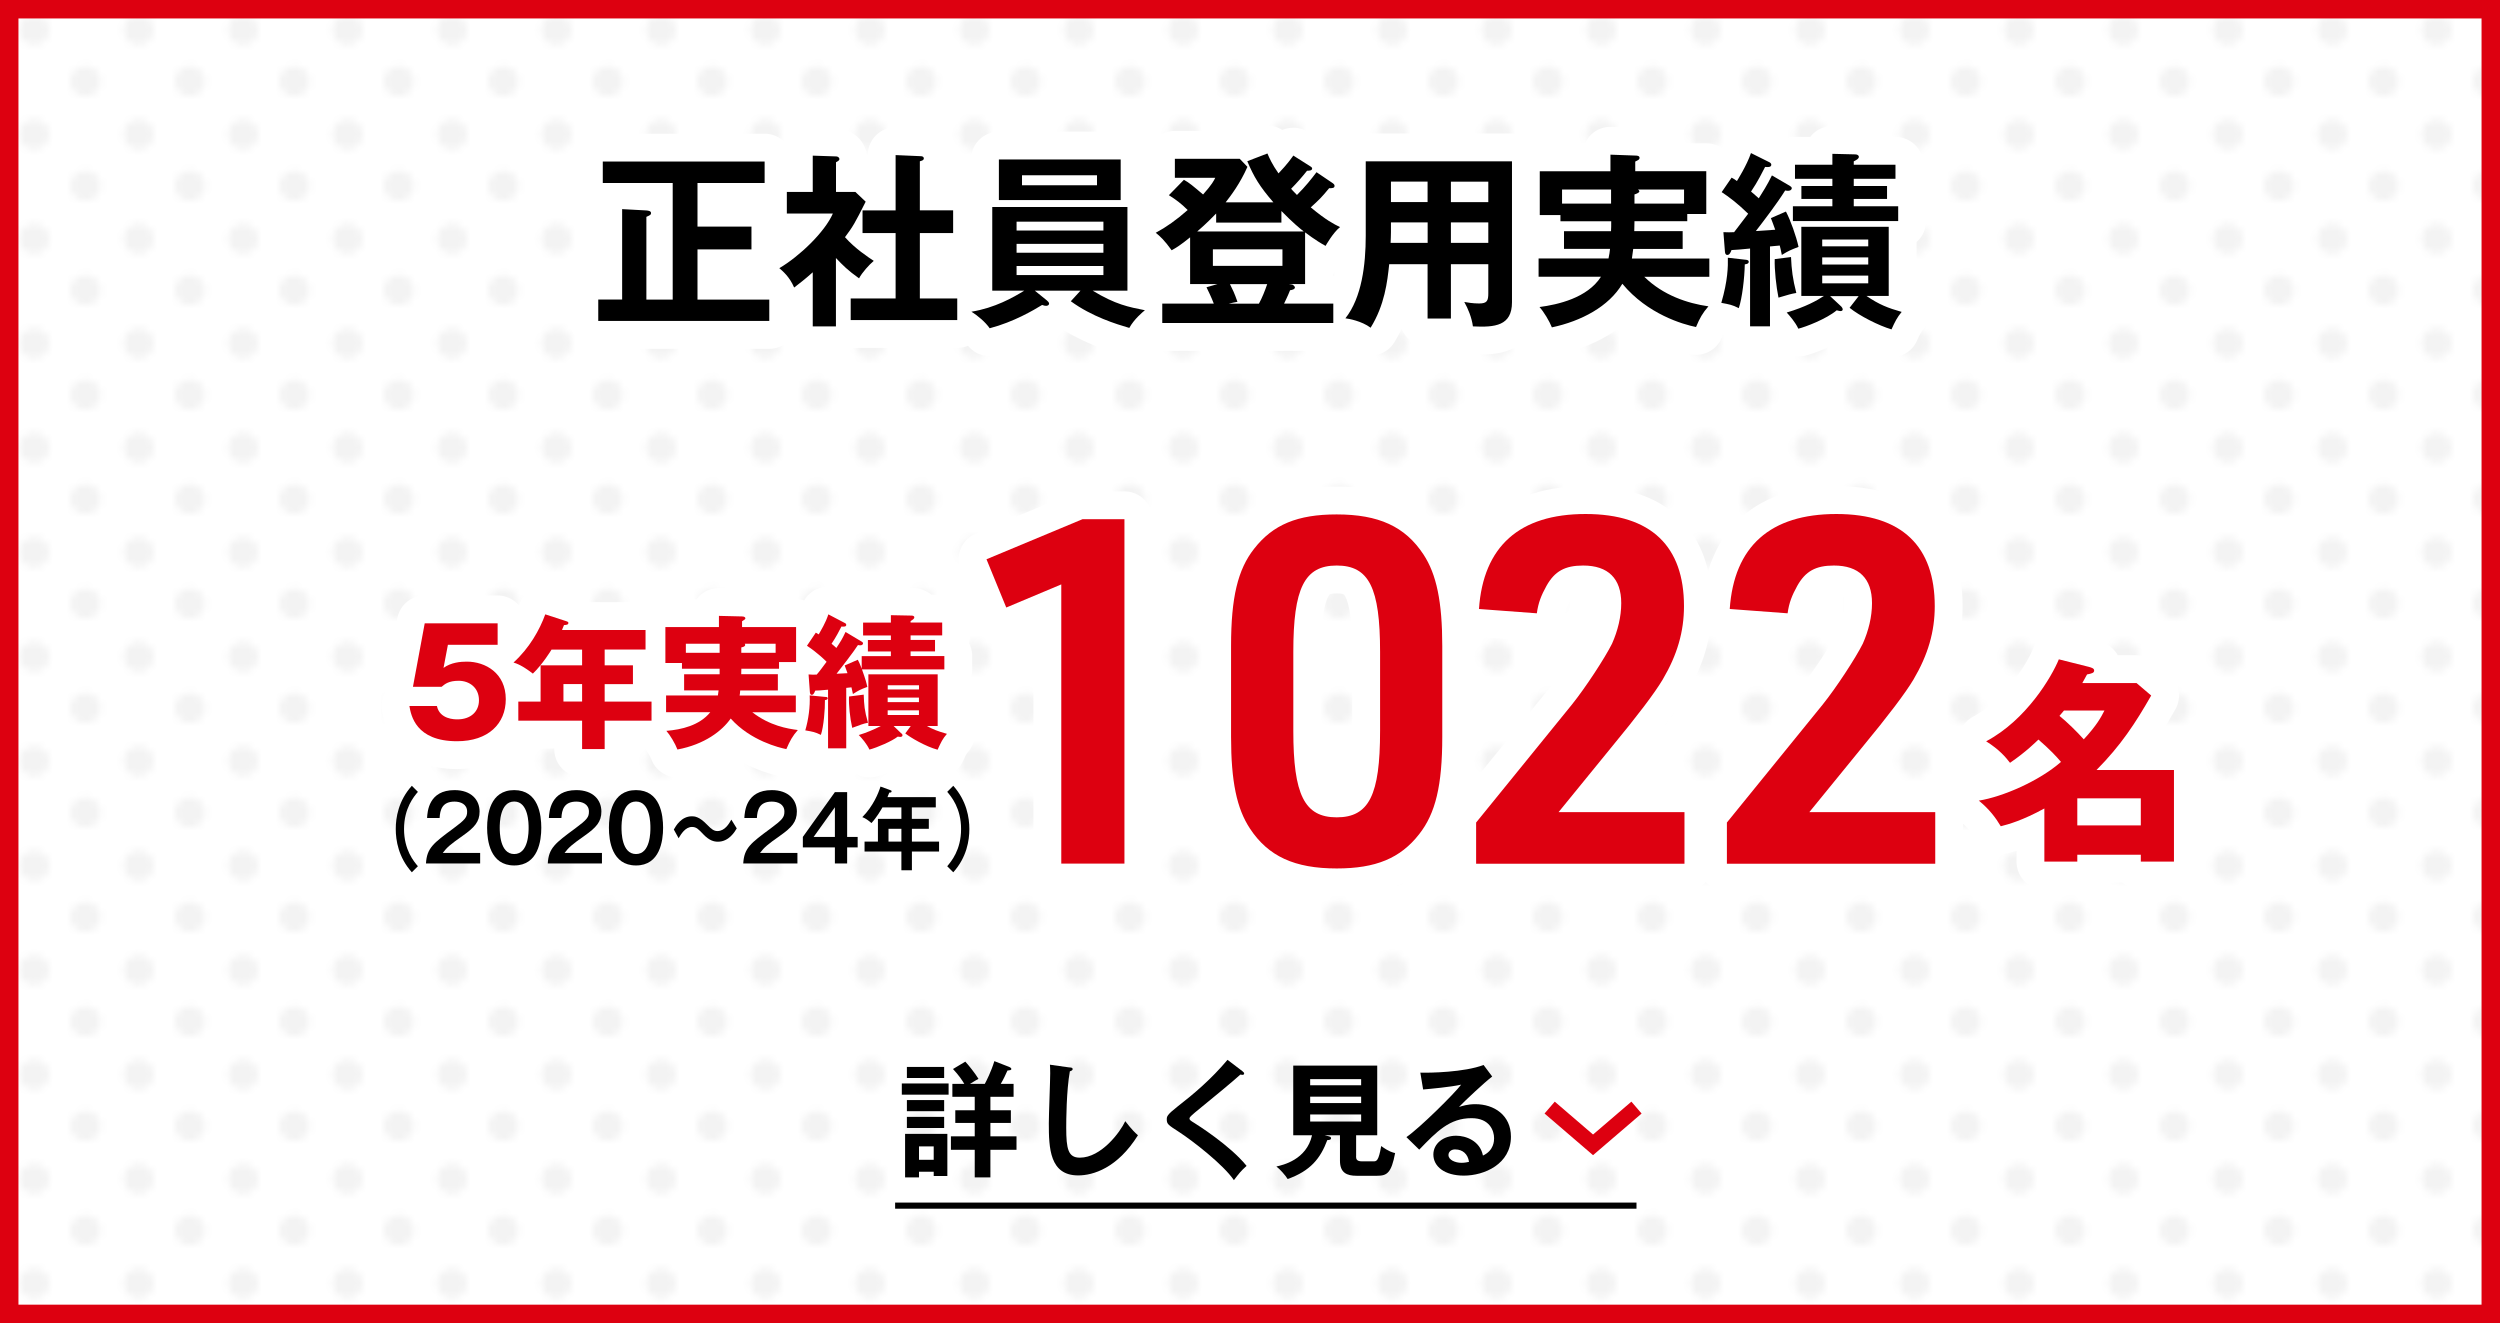 <?xml version="1.0" encoding="UTF-8"?>
<svg id="_レイヤー_2" data-name="レイヤー 2" xmlns="http://www.w3.org/2000/svg" xmlns:xlink="http://www.w3.org/1999/xlink" viewBox="0 0 359 190">
  <defs>
    <style>
      .cls-1, .cls-2, .cls-3, .cls-4 {
        fill: none;
      }

      .cls-5 {
        fill: #dd0010;
      }

      .cls-6 {
        fill: url(#_新規パターンスウォッチ_1);
      }

      .cls-2 {
        stroke: #000;
        stroke-width: .88px;
      }

      .cls-2, .cls-4 {
        stroke-miterlimit: 10;
      }

      .cls-7 {
        opacity: .05;
      }

      .cls-3 {
        stroke: #fff;
        stroke-linejoin: round;
        stroke-width: 8px;
      }

      .cls-4 {
        stroke: #dd0010;
        stroke-width: 2.25px;
      }
    </style>
    <pattern id="_新規パターンスウォッチ_1" data-name="新規パターンスウォッチ 1" x="0" y="0" width="14.73" height="14.73" patternTransform="translate(-328.91 375.76)" patternUnits="userSpaceOnUse" viewBox="0 0 14.73 14.73">
      <g>
        <rect class="cls-1" x="0" y="0" width="14.73" height="14.73"/>
        <path d="M9,10.91c0-1.21.98-2.18,2.18-2.18s2.18.98,2.18,2.18-.98,2.18-2.18,2.18-2.18-.98-2.18-2.18Z"/>
        <path d="M3.82,1.36c1.21,0,2.18.98,2.18,2.18s-.98,2.18-2.18,2.18-2.18-.98-2.18-2.18.98-2.18,2.18-2.18Z"/>
      </g>
    </pattern>
  </defs>
  <g id="_レイヤー_1-2" data-name="レイヤー 1">
    <g>
      <g class="cls-7">
        <rect class="cls-6" width="359" height="190"/>
      </g>
      <g>
        <g>
          <path class="cls-3" d="M110.47,43.01v3.08h-24.56v-3.08h3.43v-12.98l3.48.19c.3.03.67.08.67.38,0,.24-.13.3-.67.54v11.88h3.78v-16.74h-10.04v-3.08h23.24v3.08h-9.64v6.26h7.75v3.27h-7.75v7.21h10.31Z"/>
          <path class="cls-3" d="M120.06,46.87h-3.35v-7.77c-1.11,1-2,1.67-2.67,2.19-.67-1.57-1.67-2.38-2.13-2.78,2.89-1.7,6.53-5.18,7.69-7.85h-6.61v-3.1h3.72v-5.21l3.32.11c.38,0,.51.24.51.38,0,.16-.13.27-.49.46v4.26h2.78l1.48,1.4c-1.54,3.08-1.84,3.59-2.97,5.1,1.46,1.65,3.32,2.86,4.13,3.4-.67.57-1.67,1.67-2.11,2.51-1.59-1.13-2.35-1.89-3.32-2.92v9.83ZM123.86,33.48v-3.27h4.75v-7.94l3.64.16c.22,0,.41.11.41.3,0,.27-.19.32-.57.43v7.04h4.78v3.27h-4.78v9.39h5.37v3.1h-15.3v-3.1h6.45v-9.39h-4.75Z"/>
          <path class="cls-3" d="M155.16,41.74h-6.56l1.73,1.4c.14.11.32.3.32.46,0,.19-.19.32-.43.32-.16,0-.3-.03-.57-.13-1.24.76-4.05,2.43-7.53,3.35-.62-.89-1.67-1.78-2.62-2.38,3.35-.54,6.02-2.05,7.58-3.02h-4.59v-12.01h19.41v12.01h-4.99c3.29,2,5.18,2.35,7.5,2.81-.3.24-1.57,1.3-2.24,2.54-1.86-.54-5.37-1.62-8.4-3.83l1.38-1.51ZM160.93,22.9v5.83h-17.49v-5.83h17.49ZM158.45,33.1v-1.27h-12.47v1.27h12.47ZM145.98,35.02v1.27h12.47v-1.27h-12.47ZM145.98,38.2v1.3h12.47v-1.3h-12.47ZM146.76,25.17v1.43h10.77v-1.43h-10.77Z"/>
          <path class="cls-3" d="M170.9,40.8v-6.72c-1.32,1.08-2.02,1.51-2.65,1.86-1.05-1.46-1.7-2.05-2.29-2.51,1.51-.81,2.97-1.84,4.59-3.27-.92-.92-1.67-1.48-2.7-2.13l2.16-2.21c.78.43,1.27.86,2.75,2.11,1.3-1.46,1.57-2.02,1.75-2.4h-5.8v-2.73h9.31l1.11,1.16c-1.05,2.38-2.35,4.1-3.13,5.1h6.86c-1.97-2.27-2.81-3.67-3.75-5.91l2.89-1.11c.3.7.67,1.54,1.59,2.86,1.32-1.38,1.86-2.19,2.13-2.56l2.38,1.51c.27.16.32.24.32.35,0,.3-.41.32-.73.32-.73.92-1.46,1.75-2.29,2.59.13.16.27.3.84.89,1.27-1.27,2.05-2.27,2.81-3.27l2.16,1.46c.3.19.43.32.43.49,0,.32-.27.35-.78.35-1.11,1.35-1.43,1.65-2.64,2.75,2.24,1.86,3.32,2.4,4.21,2.83-1,.78-2.05,2.65-2.08,2.7-1.54-.84-2.78-1.84-2.94-1.94v7.42h-2.35l.51.08c.13.03.38.27.38.4,0,.3-.49.38-.7.41-.3.78-.65,1.46-.86,1.92h7.07v2.78h-24.56v-2.78h7.4c-.32-.86-.84-1.92-1.05-2.35l1.59-.46h-3.91ZM174.65,30.65c-.57.57-1.35,1.4-2.73,2.59h15.3c-.49-.38-1.62-1.3-3.21-2.94v1.67h-9.37v-1.32ZM174.17,35.8v2.38h9.99v-2.38h-9.99ZM176.62,40.8c.38.76.65,1.3,1.08,2.54-.38.08-.76.13-1.27.27h4.35c.46-.84.86-1.84,1.19-2.81h-5.34Z"/>
          <path class="cls-3" d="M208.35,45.74h-3.35v-7.8h-5.51c-.27,2.54-.65,5.86-2.67,9.12-1.29-.97-3.18-1.3-3.62-1.35,2.35-2.97,2.92-7.69,2.92-11.85v-10.69h21v20.24c0,3.37-2.43,3.62-5.61,3.46-.16-1.24-.7-2.56-1.24-3.51.43.08,1.24.22,2.13.22,1.16,0,1.32-.41,1.32-1.46v-4.18h-5.37v7.8ZM205,31.94h-5.26v1.4c0,.49-.03,1.08-.05,1.54h5.32v-2.94ZM205,26.08h-5.26v2.94h5.26v-2.94ZM208.35,29.03h5.37v-2.94h-5.37v2.94ZM208.35,34.88h5.37v-2.94h-5.37v2.94Z"/>
          <path class="cls-3" d="M241.63,33.21v2.54h-7.1c-.08.65-.14,1.03-.19,1.38h11.12v2.62h-9.34c2.73,2.67,6.21,3.81,9.21,4.24-.84.97-1.24,1.67-1.78,2.97-1.89-.38-6.96-1.84-10.58-6.21-1.94,3.27-5.91,5.37-10.12,6.26-.35-.89-1.16-2.24-1.78-2.92,2.65-.35,6.88-1.3,8.83-4.35h-8.96v-2.62h10.04c.13-.54.16-.92.22-1.38h-6.61v-2.54h6.75c.03-.54.03-.67.03-1.43h-7.29v-.89h-2.97v-6.29h10.15v-2.38l3.59.13c.13,0,.59,0,.59.32,0,.24-.13.3-.62.54v1.38h10.2v6.15h-2.73v1.03h-7.58c0,.43,0,.54-.03,1.43h6.96ZM231.35,27.22h-7.04v2.02h7.04v-2.02ZM234.7,29.24h7.13v-2.02h-6.61c.11.08.19.16.19.27,0,.19-.51.38-.7.43v1.32Z"/>
          <path class="cls-3" d="M250.77,37.31c.16.03.35.08.35.27,0,.32-.38.35-.57.38-.03,1.92-.38,4.89-.86,6.29-.97-.49-1.35-.54-2.51-.76.94-3.21.97-5.26.94-6.48l2.65.3ZM257.03,26.7c.08.05.27.16.27.32,0,.11-.08.38-.57.38-.14,0-.27-.03-.38-.05-1.13,1.83-3.19,4.51-4.21,5.83.38-.03.59-.03,2.78-.19-.24-.7-.38-1.03-.62-1.67l2.16-.94c.67,1.27,1.48,3.56,1.81,5.07-1.24.49-1.38.54-2.4,1.16-.16-.81-.22-1.03-.3-1.35l-1.4.13v11.47h-2.86v-11.17c-1.3.13-1.97.19-2.67.22-.13.38-.3.7-.59.7-.27,0-.32-.22-.35-.49l-.22-2.78c.67.03.97.03,1.54,0,.16-.19,1.35-1.75,2.02-2.65-1.65-1.59-2.75-2.4-3.81-3.1l1.43-2.08c.3.16.49.27.76.49.05-.08,1.43-2.27,2.02-4.02l2.65,1.32c.11.05.27.19.27.35,0,.41-.57.35-.89.32-.35.67-1.05,2.11-2.02,3.54.7.59.89.78,1.11.97.46-.73,1.24-1.94,1.89-3.29l2.59,1.51ZM257.19,36.91c.08,1.83.24,3.13.76,5.16-.7.11-1.21.27-2.56.67-.32-1.54-.59-4.02-.54-5.53l2.35-.3ZM266.93,42.52h-4.13l1.62,1.51c.11.11.19.27.19.4,0,.22-.22.24-.32.24s-.22-.03-.54-.11c-1.48,1.24-4.45,2.38-5.51,2.64-.43-.94-1.27-1.89-1.67-2.32,2.7-.81,4.32-1.7,5.34-2.38h-3.24v-9.93h12.55v9.93h-3.19c1.81,1.24,3.08,1.73,5.05,2.29-.67.81-.95,1.38-1.46,2.51-1.83-.54-4.59-1.94-6.02-3.1l1.32-1.7ZM272.58,29.62v2.13h-15.12v-2.13h5.67v-1.05h-4.45v-1.86h4.45v-1.03h-5.37v-2.02h5.37v-1.57l3.29.08c.24,0,.51.11.51.35,0,.27-.3.43-.73.65v.49h5.99v2.02h-5.99v1.03h4.78v1.86h-4.78v1.05h6.37ZM268.28,35.37v-.97h-6.61v.97h6.61ZM261.67,36.96v1.03h6.61v-1.03h-6.61ZM261.67,39.58v1.11h6.61v-1.11h-6.61Z"/>
        </g>
        <g>
          <path d="M110.47,43.01v3.08h-24.56v-3.08h3.43v-12.98l3.48.19c.3.03.67.08.67.38,0,.24-.13.3-.67.54v11.88h3.78v-16.74h-10.04v-3.08h23.24v3.08h-9.64v6.26h7.75v3.27h-7.75v7.21h10.31Z"/>
          <path d="M120.06,46.87h-3.35v-7.77c-1.11,1-2,1.67-2.67,2.19-.67-1.57-1.67-2.38-2.13-2.78,2.89-1.7,6.53-5.18,7.69-7.85h-6.61v-3.1h3.72v-5.21l3.32.11c.38,0,.51.24.51.38,0,.16-.13.27-.49.46v4.26h2.78l1.48,1.4c-1.54,3.08-1.84,3.59-2.97,5.1,1.46,1.65,3.32,2.86,4.13,3.4-.67.57-1.67,1.67-2.11,2.51-1.59-1.13-2.35-1.89-3.32-2.92v9.83ZM123.86,33.48v-3.27h4.75v-7.94l3.64.16c.22,0,.41.11.41.3,0,.27-.19.32-.57.43v7.04h4.78v3.27h-4.78v9.39h5.37v3.1h-15.3v-3.1h6.45v-9.39h-4.75Z"/>
          <path d="M155.16,41.74h-6.56l1.73,1.4c.14.11.32.3.32.46,0,.19-.19.32-.43.32-.16,0-.3-.03-.57-.13-1.24.76-4.05,2.43-7.53,3.35-.62-.89-1.67-1.78-2.62-2.38,3.35-.54,6.02-2.05,7.58-3.02h-4.59v-12.01h19.41v12.01h-4.99c3.29,2,5.18,2.35,7.5,2.81-.3.24-1.57,1.3-2.24,2.54-1.86-.54-5.37-1.62-8.4-3.83l1.38-1.51ZM160.93,22.9v5.83h-17.49v-5.83h17.49ZM158.45,33.1v-1.27h-12.47v1.27h12.47ZM145.98,35.02v1.27h12.47v-1.27h-12.47ZM145.98,38.2v1.3h12.47v-1.3h-12.47ZM146.76,25.17v1.43h10.77v-1.43h-10.77Z"/>
          <path d="M170.9,40.8v-6.72c-1.32,1.08-2.02,1.51-2.65,1.86-1.05-1.46-1.7-2.05-2.29-2.51,1.51-.81,2.97-1.84,4.59-3.27-.92-.92-1.67-1.48-2.7-2.13l2.16-2.21c.78.43,1.27.86,2.75,2.11,1.3-1.46,1.57-2.02,1.75-2.4h-5.8v-2.73h9.31l1.11,1.16c-1.05,2.38-2.35,4.1-3.13,5.1h6.86c-1.97-2.27-2.81-3.67-3.75-5.91l2.89-1.11c.3.7.67,1.54,1.59,2.86,1.32-1.38,1.86-2.19,2.13-2.56l2.38,1.51c.27.16.32.24.32.35,0,.3-.41.32-.73.32-.73.92-1.46,1.75-2.29,2.59.13.16.27.3.84.89,1.27-1.27,2.05-2.27,2.81-3.27l2.16,1.46c.3.19.43.32.43.49,0,.32-.27.35-.78.35-1.11,1.35-1.43,1.65-2.64,2.75,2.24,1.86,3.32,2.4,4.21,2.83-1,.78-2.05,2.65-2.08,2.7-1.54-.84-2.78-1.84-2.94-1.94v7.42h-2.35l.51.08c.13.03.38.27.38.4,0,.3-.49.38-.7.41-.3.78-.65,1.46-.86,1.92h7.07v2.78h-24.56v-2.78h7.4c-.32-.86-.84-1.92-1.05-2.35l1.59-.46h-3.91ZM174.65,30.65c-.57.57-1.35,1.4-2.73,2.59h15.3c-.49-.38-1.62-1.3-3.21-2.94v1.67h-9.37v-1.32ZM174.17,35.8v2.38h9.99v-2.38h-9.99ZM176.62,40.8c.38.76.65,1.3,1.08,2.54-.38.08-.76.13-1.27.27h4.35c.46-.84.86-1.84,1.19-2.81h-5.34Z"/>
          <path d="M208.35,45.74h-3.35v-7.8h-5.51c-.27,2.54-.65,5.86-2.67,9.12-1.29-.97-3.18-1.3-3.62-1.35,2.35-2.97,2.92-7.69,2.92-11.85v-10.69h21v20.24c0,3.37-2.43,3.62-5.61,3.46-.16-1.24-.7-2.56-1.24-3.51.43.08,1.24.22,2.13.22,1.16,0,1.32-.41,1.32-1.46v-4.18h-5.37v7.8ZM205,31.94h-5.26v1.4c0,.49-.03,1.08-.05,1.54h5.32v-2.94ZM205,26.08h-5.26v2.94h5.26v-2.94ZM208.35,29.03h5.37v-2.94h-5.37v2.94ZM208.35,34.88h5.37v-2.94h-5.37v2.94Z"/>
          <path d="M241.63,33.21v2.54h-7.1c-.08.65-.14,1.03-.19,1.38h11.12v2.62h-9.34c2.73,2.67,6.21,3.81,9.21,4.24-.84.97-1.24,1.67-1.78,2.97-1.89-.38-6.96-1.84-10.58-6.21-1.94,3.27-5.91,5.37-10.12,6.26-.35-.89-1.16-2.24-1.78-2.92,2.65-.35,6.88-1.3,8.83-4.35h-8.96v-2.62h10.04c.13-.54.16-.92.22-1.38h-6.61v-2.54h6.75c.03-.54.03-.67.03-1.43h-7.29v-.89h-2.97v-6.29h10.15v-2.38l3.59.13c.13,0,.59,0,.59.32,0,.24-.13.3-.62.54v1.38h10.2v6.15h-2.73v1.03h-7.58c0,.43,0,.54-.03,1.43h6.96ZM231.35,27.22h-7.04v2.02h7.04v-2.02ZM234.7,29.24h7.13v-2.02h-6.61c.11.08.19.16.19.27,0,.19-.51.38-.7.43v1.32Z"/>
          <path d="M250.77,37.31c.16.03.35.08.35.27,0,.32-.38.35-.57.38-.03,1.92-.38,4.89-.86,6.29-.97-.49-1.35-.54-2.51-.76.94-3.21.97-5.26.94-6.48l2.65.3ZM257.03,26.7c.08.05.27.16.27.32,0,.11-.08.38-.57.38-.14,0-.27-.03-.38-.05-1.13,1.83-3.19,4.51-4.21,5.83.38-.03.59-.03,2.78-.19-.24-.7-.38-1.03-.62-1.67l2.16-.94c.67,1.27,1.48,3.56,1.81,5.07-1.24.49-1.38.54-2.4,1.16-.16-.81-.22-1.03-.3-1.35l-1.4.13v11.47h-2.86v-11.17c-1.3.13-1.97.19-2.67.22-.13.38-.3.7-.59.7-.27,0-.32-.22-.35-.49l-.22-2.78c.67.03.97.03,1.54,0,.16-.19,1.35-1.75,2.02-2.65-1.65-1.59-2.75-2.4-3.81-3.1l1.43-2.08c.3.16.49.27.76.49.05-.08,1.43-2.27,2.02-4.02l2.65,1.32c.11.05.27.19.27.35,0,.41-.57.35-.89.32-.35.67-1.05,2.11-2.02,3.54.7.59.89.78,1.11.97.46-.73,1.24-1.94,1.89-3.29l2.59,1.51ZM257.19,36.91c.08,1.83.24,3.13.76,5.16-.7.11-1.21.27-2.56.67-.32-1.54-.59-4.02-.54-5.53l2.35-.3ZM266.93,42.52h-4.13l1.62,1.51c.11.11.19.27.19.4,0,.22-.22.24-.32.24s-.22-.03-.54-.11c-1.48,1.24-4.45,2.38-5.51,2.64-.43-.94-1.27-1.89-1.67-2.32,2.7-.81,4.32-1.7,5.34-2.38h-3.24v-9.93h12.55v9.93h-3.19c1.81,1.24,3.08,1.73,5.05,2.29-.67.81-.95,1.38-1.46,2.51-1.83-.54-4.59-1.94-6.02-3.1l1.32-1.7ZM272.58,29.62v2.13h-15.12v-2.13h5.67v-1.05h-4.45v-1.86h4.45v-1.03h-5.37v-2.02h5.37v-1.57l3.29.08c.24,0,.51.11.51.35,0,.27-.3.43-.73.65v.49h5.99v2.02h-5.99v1.03h4.78v1.86h-4.78v1.05h6.37ZM268.28,35.37v-.97h-6.61v.97h6.61ZM261.67,36.96v1.03h6.61v-1.03h-6.61ZM261.67,39.58v1.11h6.61v-1.11h-6.61Z"/>
        </g>
      </g>
      <path class="cls-5" d="M356.35,2.65v184.7H2.65V2.65h353.7M359,0H0v190h359V0h0Z"/>
      <g>
        <g>
          <path class="cls-3" d="M293.58,116.09c-3.15,1.73-5.19,2.29-6.27,2.56-.74-1.24-1.64-2.44-3.15-3.68,3.46-.56,8.65-2.81,11.8-5.56-.68-.8-1.51-1.7-3.24-3.21-.4.37-1.73,1.73-4.08,3.34-.62-.8-1.51-1.88-3.43-3.09,5.78-3.06,9.42-9.27,10.44-11.77l4.3,1.08c.43.12.77.22.77.53,0,.34-.34.43-1.02.56-.28.49-.37.68-.68,1.24h7.79l2.1,1.79c-2.26,3.96-4.36,7.17-7.85,10.69h11.12v13.16h-4.76v-.99h-9.12v.99h-4.73v-7.63ZM296.39,102.03c-.43.53-.49.59-.65.77,1.08.87,2.53,2.29,3.49,3.37,1.88-2.04,2.47-3.15,2.97-4.14h-5.81ZM307.42,118.53v-3.89h-9.12v3.89h9.12Z"/>
          <path class="cls-5" d="M293.58,116.09c-3.15,1.73-5.19,2.29-6.27,2.56-.74-1.24-1.64-2.44-3.15-3.68,3.46-.56,8.65-2.81,11.8-5.56-.68-.8-1.51-1.7-3.24-3.21-.4.37-1.73,1.73-4.08,3.34-.62-.8-1.51-1.88-3.43-3.09,5.78-3.06,9.42-9.27,10.44-11.77l4.3,1.08c.43.12.77.22.77.53,0,.34-.34.43-1.02.56-.28.49-.37.68-.68,1.24h7.79l2.1,1.79c-2.26,3.96-4.36,7.17-7.85,10.69h11.12v13.16h-4.76v-.99h-9.12v.99h-4.73v-7.63ZM296.39,102.03c-.43.53-.49.59-.65.77,1.08.87,2.53,2.29,3.49,3.37,1.88-2.04,2.47-3.15,2.97-4.14h-5.81ZM307.42,118.53v-3.89h-9.12v3.89h9.12Z"/>
        </g>
        <g>
          <g>
            <path class="cls-3" d="M152.4,83.92l-7.9,3.32-2.84-6.93,13.78-5.75h6.03v49.45h-9.07v-40.1Z"/>
            <path class="cls-3" d="M176.78,92.78c0-7,.97-11.01,3.32-13.99,2.7-3.46,6.23-4.92,11.84-4.92,6.03,0,9.83,1.73,12.47,5.75,1.87,2.84,2.7,6.79,2.7,13.16v13.02c0,7-.97,11.01-3.32,13.99-2.7,3.46-6.23,4.92-11.84,4.92-6.03,0-9.83-1.73-12.47-5.75-1.87-2.84-2.7-6.72-2.7-13.16v-13.02ZM198.18,93.61c0-9.21-1.59-12.4-6.23-12.4s-6.23,3.26-6.23,12.4v11.36c0,9.14,1.59,12.4,6.23,12.4s6.23-3.19,6.23-12.4v-11.36Z"/>
            <path class="cls-3" d="M211.96,118.13l13.78-16.97c1.94-2.42,4.71-6.65,5.75-8.73.83-1.87,1.32-3.88,1.32-5.82,0-3.53-1.87-5.4-5.47-5.4-2.63,0-4.09.83-5.26,2.91-.76,1.38-1.18,2.42-1.39,3.95l-8.31-.62c.62-9,5.82-13.64,15.31-13.64s14.13,4.71,14.13,13.23c0,3.67-.97,7-3.05,10.53q-1.73,2.91-7.34,9.7l-7.62,9.35h18.08v7.41h-29.92v-5.89Z"/>
            <path class="cls-3" d="M247.97,118.13l13.78-16.97c1.94-2.42,4.71-6.65,5.75-8.73.83-1.87,1.32-3.88,1.32-5.82,0-3.53-1.87-5.4-5.47-5.4-2.63,0-4.09.83-5.26,2.91-.76,1.38-1.18,2.42-1.39,3.95l-8.31-.62c.62-9,5.82-13.64,15.31-13.64s14.13,4.71,14.13,13.23c0,3.67-.97,7-3.05,10.53q-1.73,2.91-7.34,9.7l-7.62,9.35h18.08v7.41h-29.92v-5.89Z"/>
          </g>
          <g>
            <path class="cls-5" d="M152.4,83.92l-7.9,3.32-2.84-6.93,13.78-5.75h6.03v49.45h-9.07v-40.1Z"/>
            <path class="cls-5" d="M176.78,92.78c0-7,.97-11.01,3.32-13.99,2.7-3.46,6.23-4.92,11.84-4.92,6.03,0,9.83,1.73,12.47,5.75,1.87,2.84,2.7,6.79,2.7,13.16v13.02c0,7-.97,11.01-3.32,13.99-2.7,3.46-6.23,4.92-11.84,4.92-6.03,0-9.83-1.73-12.47-5.75-1.87-2.84-2.7-6.72-2.7-13.16v-13.02ZM198.18,93.61c0-9.21-1.59-12.4-6.23-12.4s-6.23,3.26-6.23,12.4v11.36c0,9.14,1.59,12.4,6.23,12.4s6.23-3.19,6.23-12.4v-11.36Z"/>
            <path class="cls-5" d="M211.96,118.13l13.78-16.97c1.94-2.42,4.71-6.65,5.75-8.73.83-1.87,1.32-3.88,1.32-5.82,0-3.53-1.87-5.4-5.47-5.4-2.63,0-4.09.83-5.26,2.91-.76,1.38-1.18,2.42-1.39,3.95l-8.31-.62c.62-9,5.82-13.64,15.31-13.64s14.13,4.71,14.13,13.23c0,3.67-.97,7-3.05,10.53q-1.73,2.91-7.34,9.7l-7.62,9.35h18.08v7.41h-29.92v-5.89Z"/>
            <path class="cls-5" d="M247.97,118.13l13.78-16.97c1.94-2.42,4.71-6.65,5.75-8.73.83-1.87,1.32-3.88,1.32-5.82,0-3.53-1.87-5.4-5.47-5.4-2.63,0-4.09.83-5.26,2.91-.76,1.38-1.18,2.42-1.39,3.95l-8.31-.62c.62-9,5.82-13.64,15.31-13.64s14.13,4.71,14.13,13.23c0,3.67-.97,7-3.05,10.53q-1.73,2.91-7.34,9.7l-7.62,9.35h18.08v7.41h-29.92v-5.89Z"/>
          </g>
        </g>
        <g>
          <g>
            <path class="cls-3" d="M71.49,92.59h-7.17l-.63,3.32c1.09-.79,2.45-.9,3.34-.9,2.68,0,5.6,1.65,5.6,5.39,0,3.53-2.51,6.04-7,6.04-5.96,0-6.61-3.74-6.84-5.06h3.95c.4,1.92,2.55,1.92,2.95,1.92,1.9,0,3.09-1.11,3.09-2.74,0-1.82-1.38-2.8-2.91-2.8-1.44,0-1.97.46-2.45.86h-4.12l1.69-9.11h10.47v3.07Z"/>
            <path class="cls-3" d="M86.83,95.54h4.06v2.7h-4.06v2.51h6.73v2.74h-6.73v4.08h-3.24v-4.08h-9.16v-2.74h3.2v-5.21h5.96v-2.26h-4.39c-.08.15-1.32,2.15-2.68,3.45-1.59-1.21-2.3-1.44-2.78-1.59,2.28-2.07,3.76-4.7,4.56-6.92l3.07,1c.13.04.25.1.25.23,0,.27-.29.29-.63.31-.1.27-.21.5-.29.71h12v2.8h-5.87v2.26ZM83.59,98.23h-2.68v2.51h2.68v-2.51Z"/>
            <path class="cls-3" d="M111.7,96.83v2.32h-5.41c-.02.33-.04.56-.08.73h8.07v2.4h-6.25c2.51,1.94,5.06,2.36,6.54,2.55-.77.88-1.13,1.53-1.65,2.74-1-.19-5.16-1.21-7.99-4.39-1.23,1.76-3.74,3.72-7.65,4.45-.31-.84-1.09-2.13-1.59-2.68,2.15-.17,4.77-.77,6.31-2.68h-6.35v-2.4h7.44c.02-.17.06-.36.1-.73h-4.95v-2.32h5.1v-.79h-5.41v-.82h-2.38v-5.16h7.69v-1.61l3.32.08c.27,0,.48.1.48.27,0,.12-.17.25-.48.42v.84h7.76v5.02h-2.45v.96h-5.41c0,.33-.02.58-.02.79h5.27ZM103.34,92.44h-4.85v1.3h4.85v-1.3ZM106.45,93.74h4.93v-1.3h-4.43s.06.1.06.15c0,.25-.27.31-.56.38v.77Z"/>
            <path class="cls-3" d="M118.65,100.09c.1,0,.21.06.21.19,0,.21-.27.23-.4.25.02,1.28-.17,3.78-.58,5-.86-.42-1.17-.46-2.24-.65.46-1.57.71-3.41.63-5.02l2.38.23ZM123.73,94.22h4.2v-.67h-3.3v-1.65h3.3v-.65h-3.99v-1.84h3.99v-1.07l2.99.06c.19,0,.38.08.38.25,0,.19-.21.33-.54.54v.21h4.54v1.84h-4.54v.65h3.51v1.65h-3.51v.67h4.85v1.92h-11.83c.54,1.5.65,1.96.77,2.51-1.07.4-1.17.46-2.07,1.02-.04-.19-.17-.84-.21-.96l-.75.08v8.68h-2.61v-8.42c-1.13.1-1.38.13-1.84.13-.19.48-.31.61-.5.61s-.25-.17-.27-.38l-.19-2.55c.52.04.75.04,1.17.02.44-.5.79-1,1.42-1.84-.12-.12-1.21-1.23-2.82-2.3l1.27-1.88c.13.06.25.15.42.25,1.07-1.84,1.25-2.49,1.38-2.88l2.38,1.25c.13.06.19.15.19.27,0,.29-.42.25-.69.23-.25.5-.81,1.59-1.42,2.47.4.33.5.44.69.61.69-1.05.81-1.23,1.32-2.3l2.34,1.4c.08.04.17.13.17.23s-.06.29-.42.29c-.08,0-.25-.02-.31-.04-.52.84-2.55,3.47-3.07,4.12.25-.02,1.36-.06,1.57-.08-.25-.71-.27-.79-.4-1.11l1.88-.82c.17.31.27.52.56,1.28v-1.8ZM124.03,99.76c.06,1.53.1,2.22.61,4.03-.59.1-1.19.33-2.26.73-.33-1.42-.52-3.32-.46-4.5l2.11-.27ZM129.48,105.34c.08.06.12.19.12.25,0,.19-.21.23-.31.23-.13,0-.31-.04-.38-.04-.77.63-2.95,1.57-4.06,1.86-.38-.82-1.09-1.65-1.53-2.09,1.09-.33,2.09-.75,3.18-1.3h-1.8v-7.42h9.95v7.42h-1.55c.86.48,1.48.73,2.88,1.13-.65.75-.84,1.19-1.34,2.28-1.73-.46-3.95-1.78-4.64-2.34l.79-1.07h-2.47l1.13,1.09ZM131.97,99.01v-.61h-4.49v.61h4.49ZM127.47,100.18v.65h4.49v-.65h-4.49ZM127.47,102v.67h4.49v-.67h-4.49Z"/>
          </g>
          <g>
            <path class="cls-5" d="M71.49,92.59h-7.17l-.63,3.32c1.09-.79,2.45-.9,3.34-.9,2.68,0,5.6,1.65,5.6,5.39,0,3.53-2.51,6.04-7,6.04-5.96,0-6.61-3.74-6.84-5.06h3.95c.4,1.92,2.55,1.92,2.95,1.92,1.9,0,3.09-1.11,3.09-2.74,0-1.82-1.38-2.8-2.91-2.8-1.44,0-1.97.46-2.45.86h-4.12l1.69-9.11h10.47v3.07Z"/>
            <path class="cls-5" d="M86.83,95.54h4.06v2.7h-4.06v2.51h6.73v2.74h-6.73v4.08h-3.24v-4.08h-9.16v-2.74h3.2v-5.21h5.96v-2.26h-4.39c-.08.15-1.32,2.15-2.68,3.45-1.59-1.21-2.3-1.44-2.78-1.59,2.28-2.07,3.76-4.7,4.56-6.92l3.07,1c.13.04.25.1.25.23,0,.27-.29.29-.63.31-.1.27-.21.5-.29.71h12v2.8h-5.87v2.26ZM83.59,98.23h-2.68v2.51h2.68v-2.51Z"/>
            <path class="cls-5" d="M111.7,96.83v2.32h-5.41c-.02.33-.04.56-.08.73h8.07v2.4h-6.25c2.51,1.94,5.06,2.36,6.54,2.55-.77.88-1.13,1.53-1.65,2.74-1-.19-5.16-1.21-7.99-4.39-1.23,1.76-3.74,3.72-7.65,4.45-.31-.84-1.09-2.13-1.59-2.68,2.15-.17,4.77-.77,6.31-2.68h-6.35v-2.4h7.44c.02-.17.06-.36.1-.73h-4.95v-2.32h5.1v-.79h-5.41v-.82h-2.38v-5.16h7.69v-1.61l3.32.08c.27,0,.48.1.48.27,0,.12-.17.25-.48.42v.84h7.76v5.02h-2.45v.96h-5.41c0,.33-.02.58-.02.79h5.27ZM103.34,92.44h-4.85v1.3h4.85v-1.3ZM106.45,93.74h4.93v-1.3h-4.43s.06.1.06.15c0,.25-.27.31-.56.38v.77Z"/>
            <path class="cls-5" d="M118.65,100.09c.1,0,.21.06.21.19,0,.21-.27.23-.4.25.02,1.28-.17,3.78-.58,5-.86-.42-1.17-.46-2.24-.65.46-1.57.71-3.41.63-5.02l2.38.23ZM123.73,94.22h4.2v-.67h-3.3v-1.65h3.3v-.65h-3.99v-1.84h3.99v-1.07l2.99.06c.19,0,.38.08.38.25,0,.19-.21.33-.54.54v.21h4.54v1.84h-4.54v.65h3.51v1.65h-3.51v.67h4.85v1.92h-11.83c.54,1.5.65,1.96.77,2.51-1.07.4-1.17.46-2.07,1.02-.04-.19-.17-.84-.21-.96l-.75.08v8.68h-2.61v-8.42c-1.13.1-1.38.13-1.84.13-.19.48-.31.61-.5.61s-.25-.17-.27-.38l-.19-2.55c.52.04.75.04,1.17.02.44-.5.79-1,1.42-1.84-.12-.12-1.21-1.23-2.82-2.3l1.27-1.88c.13.06.25.15.42.25,1.07-1.84,1.25-2.49,1.38-2.88l2.38,1.25c.13.06.19.15.19.27,0,.29-.42.25-.69.23-.25.5-.81,1.59-1.42,2.47.4.33.5.44.69.61.69-1.05.81-1.23,1.32-2.3l2.34,1.4c.08.04.17.13.17.23s-.06.29-.42.29c-.08,0-.25-.02-.31-.04-.52.84-2.55,3.47-3.07,4.12.25-.02,1.36-.06,1.57-.08-.25-.71-.27-.79-.4-1.11l1.88-.82c.17.31.27.52.56,1.28v-1.8ZM124.03,99.76c.06,1.53.1,2.22.61,4.03-.59.1-1.19.33-2.26.73-.33-1.42-.52-3.32-.46-4.5l2.11-.27ZM129.48,105.34c.08.06.12.19.12.25,0,.19-.21.23-.31.23-.13,0-.31-.04-.38-.04-.77.63-2.95,1.57-4.06,1.86-.38-.82-1.09-1.65-1.53-2.09,1.09-.33,2.09-.75,3.18-1.3h-1.8v-7.42h9.95v7.42h-1.55c.86.48,1.48.73,2.88,1.13-.65.75-.84,1.19-1.34,2.28-1.73-.46-3.95-1.78-4.64-2.34l.79-1.07h-2.47l1.13,1.09ZM131.97,99.01v-.61h-4.49v.61h4.49ZM127.47,100.18v.65h4.49v-.65h-4.49ZM127.47,102v.67h4.49v-.67h-4.49Z"/>
          </g>
        </g>
        <g>
          <path d="M60.01,113.71c-.57.68-1.99,2.33-1.99,5.34s1.42,4.67,1.99,5.34l-.87.87c-1.93-2.16-2.31-4.59-2.31-6.21s.37-4.06,2.31-6.21l.87.87Z"/>
          <path d="M68.95,122.48v1.51h-7.78c.13-2.21,1.05-2.9,3.94-5.03,1.72-1.27,1.97-1.62,1.97-2.41,0-1.09-.96-1.44-1.81-1.44-1.76,0-2.08,1.17-2.14,2.35h-1.8c.05-.9.22-4,3.94-4,2.39,0,3.6,1.39,3.6,3.08,0,1.46-.73,2.29-2.43,3.48-1.78,1.25-2.26,1.66-2.86,2.46h5.37Z"/>
          <path d="M77.73,118.87c0,1.83-.43,5.41-3.89,5.41s-3.89-3.56-3.89-5.41.4-5.41,3.89-5.41,3.89,3.58,3.89,5.41ZM71.76,118.87c0,.56,0,3.77,2.08,3.77s2.07-3.21,2.07-3.77,0-3.77-2.07-3.77-2.08,3.16-2.08,3.77Z"/>
          <path d="M86.44,122.48v1.51h-7.78c.13-2.21,1.05-2.9,3.94-5.03,1.72-1.27,1.97-1.62,1.97-2.41,0-1.09-.96-1.44-1.81-1.44-1.76,0-2.08,1.17-2.14,2.35h-1.8c.05-.9.22-4,3.94-4,2.39,0,3.6,1.39,3.6,3.08,0,1.46-.73,2.29-2.43,3.48-1.78,1.25-2.26,1.66-2.86,2.46h5.37Z"/>
          <path d="M95.22,118.87c0,1.83-.43,5.41-3.89,5.41s-3.89-3.56-3.89-5.41.4-5.41,3.89-5.41,3.89,3.58,3.89,5.41ZM89.25,118.87c0,.56,0,3.77,2.08,3.77s2.07-3.21,2.07-3.77,0-3.77-2.07-3.77-2.08,3.16-2.08,3.77Z"/>
          <path d="M105.79,118.97c-.26.44-1.11,1.9-2.69,1.9-.58,0-1.25-.17-2.08-1.04-.74-.78-1.02-1.08-1.66-1.08-.96,0-1.59,1.07-1.91,1.62l-.69-1.25c.29-.52,1.09-1.9,2.59-1.9.34,0,1.03,0,2.18,1.2.67.69,1.01.92,1.5.92,1.06,0,1.67-1.07,1.99-1.64l.78,1.26Z"/>
          <path d="M114.51,122.48v1.51h-7.78c.13-2.21,1.05-2.9,3.94-5.03,1.72-1.27,1.97-1.62,1.97-2.41,0-1.09-.96-1.44-1.81-1.44-1.76,0-2.08,1.17-2.14,2.35h-1.8c.05-.9.22-4,3.94-4,2.39,0,3.6,1.39,3.6,3.08,0,1.46-.73,2.29-2.43,3.48-1.78,1.25-2.26,1.66-2.86,2.46h5.37Z"/>
          <path d="M121.65,120.18h1.51v1.51h-1.51v2.3h-1.76v-2.3h-4.6v-1.51l4.6-6.43h1.76v6.43ZM119.89,120.18v-4.26l-3.05,4.26h3.05Z"/>
          <path d="M130.95,117.59h2.43v1.43h-2.43v1.83h3.9v1.43h-3.9v2.69h-1.51v-2.69h-5.29v-1.43h1.92v-3.26h3.37v-1.65h-2.72c-.22.39-.83,1.44-1.58,2.25-.44-.38-.85-.68-1.31-.85,1.58-1.6,2.32-3.46,2.61-4.39l1.43.52c.14.05.16.08.16.17,0,.17-.15.17-.33.18-.08.21-.14.36-.26.65h6.94v1.47h-3.44v1.65ZM129.44,119.02h-1.85v1.83h1.85v-1.83Z"/>
          <path d="M136.02,124.39c.57-.68,1.99-2.33,1.99-5.34s-1.42-4.67-1.99-5.34l.87-.87c1.93,2.16,2.31,4.59,2.31,6.21s-.37,4.06-2.31,6.21l-.87-.87Z"/>
        </g>
      </g>
      <g>
        <g>
          <path d="M136.22,155.59v1.6h-6.72v-1.6h6.72ZM131.97,168.26v.81h-2v-6.25h6.07v6.05h-1.96v-.61h-2.11ZM135.58,153.21v1.59h-5.35v-1.59h5.35ZM135.58,157.97v1.6h-5.35v-1.6h5.35ZM135.58,160.38v1.6h-5.35v-1.6h5.35ZM134.08,166.55v-1.93h-2.11v1.93h2.11ZM141.42,155.64c.23-.43.9-1.73,1.37-3.26l2.13.83c.05.02.31.13.31.29s-.13.18-.56.23c-.29.65-.56,1.23-.96,1.91h1.84v1.86h-3.33v1.93h2.94v1.82h-2.94v1.93h3.75v1.93h-3.75v3.96h-2.25v-3.96h-3.42v-1.93h3.42v-1.93h-2.79v-1.82h2.79v-1.93h-3.21v-1.86h1.71c-.23-.41-.78-1.24-1.62-2.13l1.77-1.06c.45.49,1.37,1.62,1.89,2.47-.27.16-.59.32-1.21.72h2.13Z"/>
          <path d="M153.62,153.28c.29.04.41.05.41.25,0,.18-.25.27-.4.31-.5,2.79-.52,7.12-.52,8.09,0,3.1.29,4.31,1.96,4.31,3.06,0,5.79-3.66,6.52-5.24.94,1.23,1.44,1.69,1.82,2.02-2.94,4.72-6.45,5.77-8.58,5.77-4.09,0-4.22-3.89-4.22-7.5,0-1.14.2-6.15.2-7.17,0-.74-.02-.87-.04-1.23l2.83.4Z"/>
          <path d="M178.44,153.86c.11.07.22.18.22.29,0,.07-.04.2-.23.2-.05,0-.16-.02-.32-.04-.72.68-3.89,3.32-6.51,5.44-.77.65-.79.76-.79.86,0,.22.16.32.7.65.29.18,5.1,3.19,7.5,6.16-.81.72-1.1,1.1-1.82,2.05-1.53-2.25-5.95-5.66-7.82-6.88-1.64-1.06-1.82-1.17-1.82-1.86,0-.4.04-.65,1.53-1.82,2.29-1.77,4.87-3.95,7.19-6.72l2.18,1.66Z"/>
          <path d="M194.73,166.01c0,.41.05.76.87.76h1.6c.47,0,.76,0,1.14-2.2,1.1.81,1.68.94,2,1.01-.54,2.87-1.17,3.26-2.58,3.26h-2.96c-1.37,0-2.38-.41-2.38-2.16v-3.66h-2.22l.65.16c.11.04.29.07.29.27,0,.23-.23.25-.54.27-.99,2.65-2.43,4.42-5.69,5.59-.31-.52-1.15-1.46-1.62-1.8.88-.2,4.33-.94,5.12-4.49h-2.7v-10h12.06v10h-3.03v2.99ZM195.46,155.84v-.88h-7.32v.88h7.32ZM188.14,157.48v.92h7.32v-.92h-7.32ZM188.14,160.04v1.01h7.32v-1.01h-7.32Z"/>
          <path d="M214.29,154.58c-1.1.83-4.09,3.64-4.78,4.38.47-.14,1.23-.4,2.36-.4,2.67,0,5.1,1.57,5.1,4.67,0,3.93-3.82,5.59-6.76,5.59-2.78,0-4.38-1.32-4.38-3.03,0-1.55,1.41-2.7,3.28-2.7,1.37,0,3.42.72,3.84,2.85,1.6-.74,1.6-2.14,1.6-2.5,0-1.04-.61-2.87-3.24-2.87-3.15,0-4.97,1.89-7.51,4.52l-1.84-1.8c1.93-1.33,6.83-6.18,7.86-7.53-1.57.34-4.31.59-5.46.69l-.4-2.42c1.35.05,6.33-.05,9.08-1.1l1.24,1.66ZM208.99,165.05c-.67,0-.99.4-.99.81,0,.72.99,1.12,1.87,1.12.47,0,.87-.09,1.08-.14-.16-1.12-.92-1.78-1.96-1.78Z"/>
        </g>
        <polyline class="cls-4" points="235 159.05 228.76 164.4 222.53 159.05"/>
        <line class="cls-2" x1="128.54" y1="173.13" x2="235" y2="173.13"/>
      </g>
    </g>
  </g>
</svg>